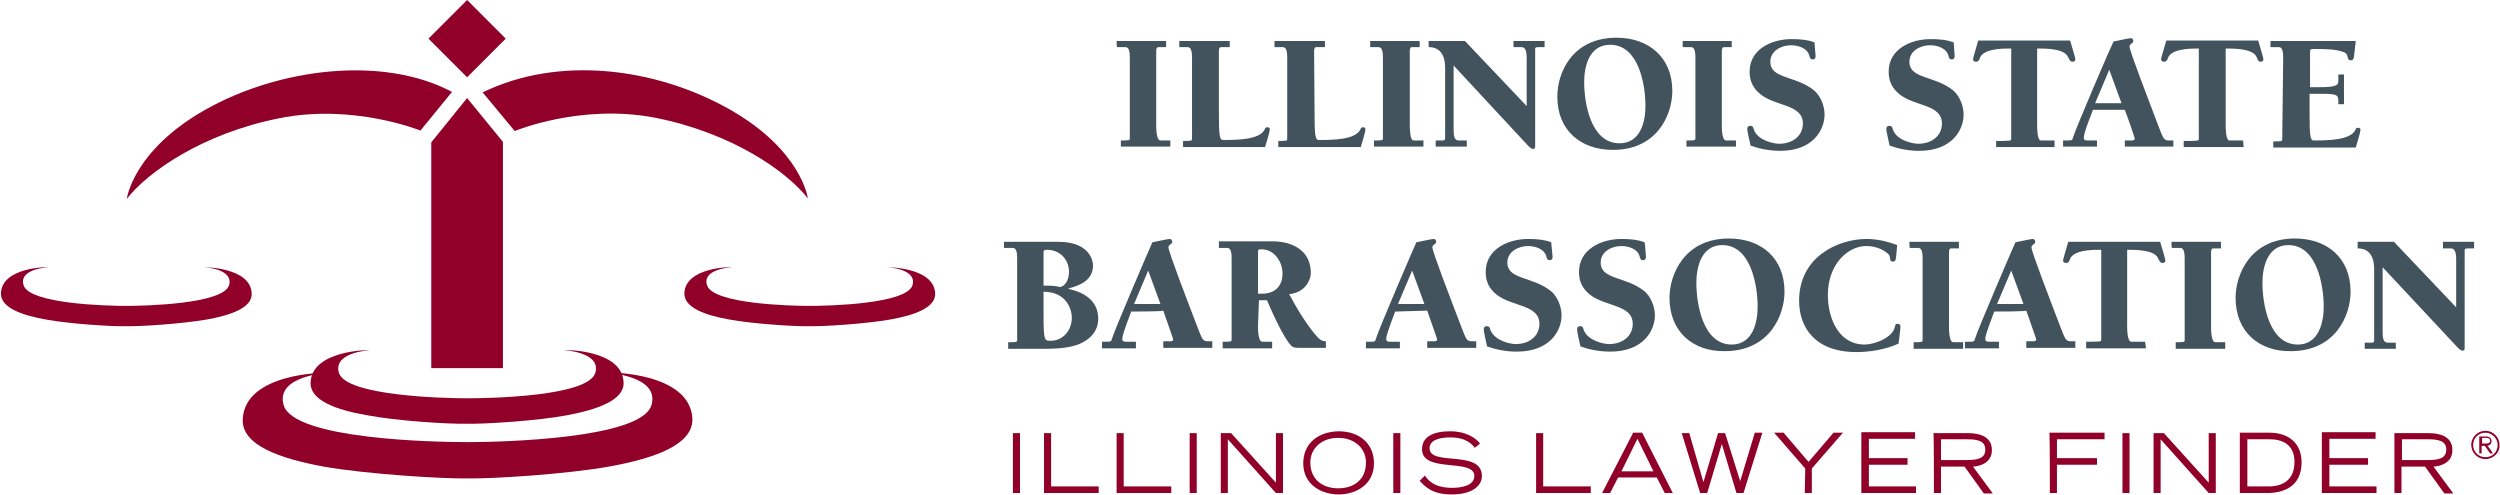 <?xml version="1.0" encoding="utf-8"?>
<!-- Generator: Adobe Illustrator 26.0.1, SVG Export Plug-In . SVG Version: 6.00 Build 0)  -->
<svg version="1.1" id="Layer_1" xmlns="http://www.w3.org/2000/svg" xmlns:xlink="http://www.w3.org/1999/xlink" x="0px" y="0px"
	 viewBox="0 0 530.4 105" style="enable-background:new 0 0 530.4 105;" xml:space="preserve">
<style type="text/css">
	.st0{fill:#42535D;}
	.st1{fill:#910028;}
</style>
<path class="st0" d="M213,51.3h11.5c7,0,7.4,4.4,7.4,5c0,3.3-3,4.3-5.2,4.9v0.1c3.3,0.7,6.3,2.5,6.3,6.3c0,2.8-1.9,4.6-4.3,5.5
	c-2.2,0.8-4.9,0.9-7.2,0.9h-7.6v-1.4c1.6,0,1.9,0,1.9-0.4V54.8c0-2.2-0.6-2.2-1.1-2.2H213C213,52.7,213,51.3,213,51.3z M221.4,66.8
	c0,5.5,0.2,5.5,1.5,5.5c2.7,0,4.5-2.3,4.5-4.9c0-1.7-1.1-5.5-6-5.5L221.4,66.8L221.4,66.8z M221.4,60.6c1.4,0,2.5,0,3.5,0.3
	c1.4-0.3,1.9-2,1.9-3.2c0-2.6-1.9-4.7-4.6-4.7c-0.3,0-0.8,0-0.8,0.4V60.6z"/>
<path class="st0" d="M240,66.1c-0.1,0.4-1.9,4.7-1.9,5.8c0,0.6,0.4,0.6,0.9,0.6h2v1.4h-7.2v-1.4h1c0.9,0,1-0.1,1.1-0.6
	c0.6-2,8.2-19.7,8.6-20.5c1.1-0.2,3.2-0.7,3.7-0.7c0.3,0,0.5,0.3,0.5,0.6c0,0.6-0.8,0.5-0.8,1.2c0,0.9,3.9,11,6,16.5
	c1.1,2.8,1.2,3.4,2.3,3.4h1v1.4h-10.4v-1.4h1.5c0.2,0,0.6,0,0.6-0.4c0-0.2-1.4-4-2.1-6.1C246.8,66.1,240,66.1,240,66.1z M243.6,57.4
	l-3,7.1h5.6C246.2,64.5,243.6,57.4,243.6,57.4z"/>
<path class="st0" d="M266.9,69.1c0,0.7,0,3.4,0.9,3.4h2.1v1.4h-10.5v-1.4c1.6,0,1.9,0,1.9-0.4V54.8c0-2.2-0.6-2.2-1.1-2.2h-1.6v-1.4
	h11.5c0.7,0,8,0,8,6.8c0,1.1-1,4.1-4.6,4.4c1.7,3.2,4,6.9,6,9.1c0.5,0.5,0.9,0.9,1.8,0.9v1.4h-5.2c-1.4,0-1.7,0-2.2-0.5
	c-1.6-1.7-3.9-6.8-5.1-9.6h-1.7L266.9,69.1L266.9,69.1z M266.9,62.3h0.9c2.7,0,4.3-1.6,4.3-4.3c0-2.5-1.8-5.1-4.4-5.1
	c-0.5,0-0.8,0-0.8,0.4V62.3z"/>
<path class="st0" d="M296,66.1c-0.1,0.4-1.9,4.7-1.9,5.8c0,0.6,0.4,0.6,0.9,0.6h2v1.4h-7.2v-1.4h1c0.9,0,1-0.1,1.1-0.6
	c0.6-2,8.2-19.7,8.6-20.5c1.1-0.2,3.2-0.7,3.7-0.7c0.3,0,0.5,0.3,0.5,0.6c0,0.6-0.8,0.5-0.8,1.2c0,0.9,3.9,11,6,16.5
	c1.1,2.8,1.2,3.4,2.3,3.4h1v1.4h-10.4v-1.4h1.5c0.2,0,0.6,0,0.6-0.4c0-0.2-1.4-4-2.1-6.1L296,66.1L296,66.1z M299.6,57.4l-3,7.1h5.6
	C302.2,64.5,299.6,57.4,299.6,57.4z"/>
<path class="st0" d="M329.4,54.5c0,0.3-0.1,0.7-0.6,0.7c-0.5,0-0.6-0.3-0.7-0.7c-0.4-1.7-2.4-2.3-3.9-2.3c-2.1,0-4.4,1.2-4.4,3.5
	c0,3.7,5.4,2.9,9.3,6.1c1.3,1.1,2.2,3.2,2.2,5.1c0,3.2-2.4,7.7-9.5,7.7c-2.2,0-4.3-0.4-6.3-1.1c-0.2-1-0.7-3-0.7-3.6
	c0-0.5,0.2-0.7,0.7-0.7c0.5,0,0.6,0.4,0.7,0.8c0.9,2.3,4.2,3,5.4,3c2.6,0,5-1.5,5-4.3c0-4.1-5.8-3.6-9.1-6.2
	c-1.6-1.3-2.3-2.8-2.3-4.8c0-4.8,4.7-7,9-7c1.6,0,3.3,0.1,4.9,0.7L329.4,54.5L329.4,54.5z"/>
<path class="st0" d="M349.2,54.5c0,0.3-0.1,0.7-0.6,0.7c-0.5,0-0.6-0.3-0.7-0.7c-0.4-1.7-2.4-2.3-3.9-2.3c-2.1,0-4.4,1.2-4.4,3.5
	c0,3.7,5.4,2.9,9.3,6.1c1.3,1.1,2.2,3.2,2.2,5.1c0,3.2-2.4,7.7-9.5,7.7c-2.2,0-4.3-0.4-6.3-1.1c-0.2-1-0.7-3-0.7-3.6
	c0-0.5,0.2-0.7,0.7-0.7c0.5,0,0.6,0.4,0.7,0.8c0.9,2.3,4.2,3,5.4,3c2.6,0,5-1.5,5-4.3c0-4.1-5.8-3.6-9.1-6.2
	c-1.6-1.3-2.3-2.8-2.3-4.8c0-4.8,4.7-7,9-7c1.6,0,3.3,0.1,4.9,0.7C349,51.3,349.2,54.5,349.2,54.5z"/>
<path class="st0" d="M354.2,63.2c0-4.9,3.1-12.6,12.6-12.6c6.8,0,11.8,4.1,11.8,11.3c0,4.9-3.1,12.6-12.7,12.6
	C359.2,74.6,354.2,70.4,354.2,63.2z M367.4,73.1c4.4,0,5.5-4.6,5.5-8c0-4.5-1.4-13.1-7.5-13.1c-4.4,0-5.5,4.6-5.5,8
	C359.9,64.5,361.3,73.1,367.4,73.1z"/>
<path class="st0" d="M402.3,54.3c-0.1,0.5,0,1.2-0.7,1.2c-0.5,0-0.6-0.3-0.6-0.7c-0.1-0.5-0.1-0.7-0.5-1c-1.2-1.1-3-1.6-4.6-1.6
	c-3.7,0-8.1,3.7-8.1,10.4c0,4.8,2.2,10.5,7.8,10.5c2,0,5.9-1.4,6.4-3.7c0.1-0.4,0.1-0.7,0.6-0.7c0.4,0,0.6,0.2,0.6,0.6
	c0,0.5-0.2,1.9-0.4,3.6c-2.6,1.2-6,1.8-8.9,1.8c-9,0-12.2-5.4-12.2-10.9c0-9.5,8.5-13.1,14.3-13.1c2.2,0,4.4,0.5,6.5,1.3L402.3,54.3
	z"/>
<path class="st0" d="M405.1,51.3h10.5v1.4h-1.4c-0.5,0-0.6,0-0.7,0.7v15.8c0,0.7,0,3.4,0.9,3.4h2.1v1.4H406v-1.4
	c1.6,0,1.9,0,1.9-0.4V54.8c0-2.2-0.6-2.2-1.1-2.2h-1.6C405.1,52.7,405.1,51.3,405.1,51.3z"/>
<path class="st0" d="M423.1,66.1c-0.1,0.4-1.9,4.7-1.9,5.8c0,0.6,0.4,0.6,0.9,0.6h2v1.4h-7.2v-1.4h1c0.9,0,1-0.1,1.1-0.6
	c0.6-2,8.2-19.7,8.6-20.5c1.1-0.2,3.2-0.7,3.7-0.7c0.3,0,0.5,0.3,0.5,0.6c0,0.6-0.8,0.5-0.8,1.2c0,0.9,3.9,11,6,16.5
	c1.1,2.8,1.2,3.4,2.3,3.4h1v1.4h-10.4v-1.4h1.5c0.2,0,0.6,0,0.6-0.4c0-0.2-1.4-4-2.1-6.1C429.9,66.1,423.1,66.1,423.1,66.1z
	 M426.7,57.4l-3,7.1h5.6C429.3,64.5,426.7,57.4,426.7,57.4z"/>
<path class="st0" d="M455.3,73.9h-12.7v-1.4c2.9,0,3.2,0,3.2-0.4V53h-0.6c-5.2,0-5.8,1.5-6,1.9c-0.2,0.6-0.4,0.9-0.9,0.9
	c-0.3,0-0.6-0.2-0.6-0.5c0-0.4,0.5-1.8,1.1-4h19.5c0.6,2.1,1.1,3.6,1.1,4c0,0.3-0.2,0.5-0.6,0.5c-0.4,0-0.6-0.3-0.9-0.9
	c-0.2-0.5-0.8-1.9-6-1.9h-0.6v16.1c0,0.7,0,3.4,0.9,3.4h2.9L455.3,73.9L455.3,73.9z"/>
<path class="st0" d="M460.7,51.3h10.5v1.4h-1.4c-0.5,0-0.6,0-0.7,0.7v15.8c0,0.7,0,3.4,0.9,3.4h2.1v1.4h-10.5v-1.4
	c1.6,0,1.9,0,1.9-0.4V54.8c0-2.2-0.6-2.2-1.1-2.2h-1.6C460.7,52.7,460.7,51.3,460.7,51.3z"/>
<path class="st0" d="M474.3,63.2c0-4.9,3.1-12.6,12.6-12.6c6.8,0,11.8,4.1,11.8,11.3c0,4.9-3.1,12.6-12.7,12.6
	C479.3,74.6,474.3,70.4,474.3,63.2L474.3,63.2z M487.5,73.1c4.4,0,5.5-4.6,5.5-8c0-4.5-1.4-13.1-7.5-13.1c-4.4,0-5.5,4.6-5.5,8
	C480,64.5,481.4,73.1,487.5,73.1z"/>
<path class="st0" d="M521.1,65.2V55c0-1.5-0.3-2.3-1.1-2.3h-1.7v-1.4h6.6v1.4h-1.3c-0.3,0-0.7,0-0.7,0.4v20.8c0,0.3-0.1,0.5-0.4,0.5
	c-0.5,0-1-0.6-1.3-0.9l-15.7-16.8v13.7c0,1.5,0.2,2.3,1.1,2.3h1.7v1.3h-6.6v-1.3h1.3c0.3,0,0.7,0,0.7-0.4V57.1
	c0-4.4-2.8-4.4-3.5-4.4v-1.4h7.7C507.9,51.3,521.1,65.2,521.1,65.2z"/>
<path class="st0" d="M236.9,8.7h10.5V10H246c-0.5,0-0.6,0-0.7,0.7v15.7c0,0.7,0,3.4,0.9,3.4h2.1v1.3h-10.5v-1.3c1.6,0,1.9,0,1.9-0.4
	V12.2c0-2.2-0.6-2.2-1.1-2.2h-1.6C236.9,10,236.9,8.7,236.9,8.7z"/>
<path class="st0" d="M258.6,24.2c0,4.8,0.2,5.5,0.9,5.5c3.3,0,7.7-0.1,8.8-2.2c0.1-0.3,0.2-0.5,0.6-0.5c0.4,0,0.5,0.2,0.5,0.5
	c0,0.4-0.7,2.7-1,3.7H251v-1.3c1.6,0,1.9,0,1.9-0.4V12.2c0-2.2-0.6-2.2-1.1-2.2h-1.6V8.7h10.7V10h-1.6c-0.5,0-0.6,0-0.7,0.7
	C258.6,10.7,258.6,24.2,258.6,24.2z"/>
<path class="st0" d="M278.9,24.2c0,4.8,0.2,5.5,0.9,5.5c3.3,0,7.7-0.1,8.8-2.2c0.1-0.3,0.2-0.5,0.6-0.5c0.4,0,0.5,0.2,0.5,0.5
	c0,0.4-0.7,2.7-1,3.7h-17.5v-1.3c1.6,0,1.9,0,1.9-0.4V12.2c0-2.2-0.6-2.2-1.1-2.2h-1.6V8.7h10.7V10h-1.6c-0.5,0-0.6,0-0.7,0.7
	L278.9,24.2L278.9,24.2z"/>
<path class="st0" d="M290.7,8.7h10.5V10h-1.4c-0.5,0-0.6,0-0.7,0.7v15.7c0,0.7,0,3.4,0.8,3.4h2.1v1.3h-10.5v-1.3
	c1.6,0,1.9,0,1.9-0.4V12.2c0-2.2-0.6-2.2-1.1-2.2h-1.6C290.7,10,290.7,8.7,290.7,8.7z"/>
<path class="st0" d="M323.9,22.5V12.3c0-1.5-0.3-2.3-1.1-2.3h-1.7V8.7h6.6V10h-1.3c-0.3,0-0.7,0-0.7,0.4v20.7c0,0.3-0.1,0.5-0.4,0.5
	c-0.5,0-1-0.6-1.3-0.9l-15.6-16.8v13.6c0,1.5,0.2,2.3,1.1,2.3h1.7v1.3h-6.6v-1.3h1.3c0.3,0,0.7,0,0.7-0.4v-15c0-4.4-2.8-4.4-3.5-4.4
	V8.7h7.7L323.9,22.5L323.9,22.5z"/>
<path class="st0" d="M330.4,20.5c0-4.9,3-12.5,12.6-12.5c6.7,0,11.8,4.1,11.8,11.3c0,4.9-3.1,12.5-12.6,12.5
	C335.4,31.8,330.4,27.7,330.4,20.5L330.4,20.5z M343.6,30.4c4.4,0,5.5-4.5,5.5-7.9c0-4.5-1.4-13-7.5-13c-4.4,0-5.5,4.5-5.5,7.9
	C336.1,21.9,337.5,30.4,343.6,30.4z"/>
<path class="st0" d="M356.9,8.7h10.5V10H366c-0.5,0-0.6,0-0.7,0.7v15.7c0,0.7,0,3.4,0.9,3.4h2.1v1.3h-10.5v-1.3c1.6,0,1.9,0,1.9-0.4
	V12.2c0-2.2-0.6-2.2-1.1-2.2h-1.6V8.7L356.9,8.7z"/>
<path class="st0" d="M385.2,11.9c0,0.3-0.1,0.7-0.6,0.7c-0.5,0-0.6-0.3-0.7-0.7c-0.4-1.7-2.4-2.3-3.9-2.3c-2.1,0-4.4,1.2-4.4,3.5
	c0,3.7,5.4,2.9,9.3,6.1c1.3,1.1,2.2,3.2,2.2,5.1c0,3.2-2.4,7.7-9.4,7.7c-2.2,0-4.3-0.4-6.3-1.1c-0.2-1-0.7-3-0.7-3.5
	c0-0.5,0.2-0.7,0.7-0.7c0.5,0,0.6,0.4,0.7,0.8c0.8,2.3,4.2,3,5.4,3c2.6,0,5-1.5,5-4.3c0-4.1-5.8-3.6-9-6.2c-1.6-1.3-2.3-2.8-2.3-4.8
	c0-4.8,4.7-6.9,8.9-6.9c1.6,0,3.3,0.1,4.9,0.7C384.9,8.7,385.2,11.9,385.2,11.9z"/>
<path class="st0" d="M414.7,11.9c0,0.3-0.1,0.7-0.6,0.7c-0.5,0-0.6-0.3-0.7-0.7c-0.4-1.7-2.4-2.3-3.9-2.3c-2.1,0-4.4,1.2-4.4,3.5
	c0,3.7,5.4,2.9,9.3,6.1c1.3,1.1,2.2,3.2,2.2,5.1c0,3.2-2.4,7.7-9.4,7.7c-2.2,0-4.3-0.4-6.3-1.1c-0.2-1-0.7-3-0.7-3.5
	c0-0.5,0.2-0.7,0.7-0.7c0.5,0,0.6,0.4,0.7,0.8c0.8,2.3,4.2,3,5.4,3c2.6,0,5-1.5,5-4.3c0-4.1-5.8-3.6-9-6.2c-1.6-1.3-2.3-2.8-2.3-4.8
	c0-4.8,4.7-6.9,8.9-6.9c1.6,0,3.3,0.1,4.9,0.7L414.7,11.9L414.7,11.9z"/>
<path class="st0" d="M436.2,31.2h-12.7v-1.3c2.9,0,3.2,0,3.2-0.4V10.3h-0.6c-5.2,0-5.8,1.5-6,1.9c-0.2,0.6-0.4,0.9-0.9,0.9
	c-0.3,0-0.6-0.2-0.6-0.5c0-0.4,0.5-1.8,1.1-4h19.5c0.6,2.1,1.1,3.6,1.1,4c0,0.3-0.2,0.5-0.6,0.5c-0.4,0-0.6-0.3-0.9-0.9
	c-0.2-0.5-0.8-1.9-6-1.9h-0.6v16.1c0,0.7,0,3.4,0.8,3.4h2.9V31.2z"/>
<path class="st0" d="M444,23.4c-0.1,0.4-1.9,4.6-1.9,5.8c0,0.6,0.4,0.6,0.9,0.6h1.9v1.3h-7.2v-1.3h1c0.9,0,1-0.1,1.1-0.6
	c0.6-2,8.2-19.7,8.6-20.4c1.1-0.2,3.2-0.7,3.7-0.7c0.3,0,0.5,0.3,0.5,0.6c0,0.6-0.8,0.5-0.8,1.2c0,0.9,3.9,10.9,6,16.5
	c1.1,2.8,1.2,3.4,2.3,3.4h1v1.3h-10.3v-1.3h1.5c0.2,0,0.6,0,0.6-0.4c0-0.2-1.3-4-2.1-6.1H444L444,23.4z M447.5,14.8l-3,7.1h5.6
	L447.5,14.8z"/>
<path class="st0" d="M476,31.2h-12.7v-1.3c2.9,0,3.2,0,3.2-0.4V10.3H466c-5.2,0-5.8,1.5-6,1.9c-0.2,0.6-0.4,0.9-0.9,0.9
	c-0.3,0-0.6-0.2-0.6-0.5c0-0.4,0.5-1.8,1.1-4h19.5c0.6,2.1,1.1,3.6,1.1,4c0,0.3-0.2,0.5-0.6,0.5c-0.4,0-0.6-0.3-0.8-0.9
	c-0.2-0.5-0.8-1.9-6-1.9h-0.6v16.1c0,0.7,0,3.4,0.8,3.4h2.9L476,31.2L476,31.2z"/>
<path class="st0" d="M484.4,12.2c0-2.2-0.6-2.2-1.1-2.2h-1.6V8.7h18.1l-0.3,2.6c-0.1,0.5,0,1.5-0.7,1.5c-0.5,0-0.6-0.2-0.7-0.6
	c-0.1-0.7-0.4-1-1-1.2c-1.8-0.6-3.6-0.6-6.3-0.6c-0.5,0-0.7,0-0.7,0.6v7.5h1.9c4,0,4.1-0.5,4.1-1.5v-1.2h1.2v6.3h-1.2v-0.6
	c0-1.1,0-1.6-3-1.6h-3.1v4.4c0,4.8,0.2,5.5,0.9,5.5c3.3,0,7.7-0.1,8.8-2.2c0.1-0.3,0.2-0.5,0.6-0.5c0.4,0,0.5,0.2,0.5,0.5
	c0,0.4-0.7,2.7-1,3.7h-17.5v-1.3c1.6,0,1.9,0,1.9-0.4L484.4,12.2L484.4,12.2z"/>
<g>
	<path class="st1" d="M95.9,19.5l-6.7,8.2c0,0-14.3-5.8-30-2.6c-16.1,3.2-27.8,11.3-32.3,17.1c0,0,1.3-10.3,16.8-19
		C59.2,14.5,81.2,11.7,95.9,19.5z"/>
	<path class="st1" d="M102.4,19.6l6.8,8.2c0,0,14.1-5.9,29.9-2.8c16.1,3.2,27.8,11.3,32.3,17.1c0,0-1.3-10.3-16.8-19
		C139.1,14.4,118.6,11.7,102.4,19.6L102.4,19.6z"/>
	<path class="st1" d="M99.1,0l-8.2,8.2l8.2,8.2l8.2-8.2C107.3,8.2,99.1,0,99.1,0z"/>
	<path class="st1" d="M99.1,20.8l-7.6,9.4v47.9h15.2v-48C106.7,30.1,99.1,20.8,99.1,20.8z"/>
	<path class="st1" d="M99,89.9c3.6,0.1,14.9-0.6,21.3-1.8c6.4-1.2,12.2-3.2,12-7c-0.3-6.9-12.4-6.9-12.6-6.8c0,0,7.9,0.4,6.6,4.8
		c-1.5,5-22.2,5.4-27.2,5.4h0c-5,0-25.7-0.5-27.2-5.4c-1.3-4.4,6.6-4.8,6.6-4.8c-0.2-0.1-12.3,0-12.6,6.8c-0.2,3.9,5.6,5.9,12,7
		C84.1,89.3,95.4,90,99,89.9L99,89.9L99,89.9z"/>
	<path class="st1" d="M99.2,101.5c5.2,0.1,21.3-0.9,30.5-2.6c9.1-1.7,17.4-4.5,17.2-10.1c-0.5-9.8-17.8-9.9-18.1-9.7
		c0,0,11.3,0.6,9.4,6.9c-2.2,7.1-31.8,7.8-39,7.8h0c-7.1,0-36.8-0.6-39-7.8c-1.9-6.3,9.4-6.9,9.4-6.9C69.3,79,52,79,51.5,88.9
		c-0.3,5.6,8,8.4,17.2,10.1C77.8,100.6,94,101.6,99.2,101.5C99.1,101.5,99.2,101.5,99.2,101.5z"/>
	<path class="st1" d="M26.7,69.2c2.9,0.1,11.9-0.5,17.1-1.4c5.1-0.9,9.8-2.5,9.6-5.6c-0.3-5.5-10-5.5-10.1-5.5c0,0,6.3,0.3,5.3,3.8
		c-1.2,4-17.8,4.4-21.8,4.4h0c-4,0-20.6-0.4-21.8-4.4c-1.1-3.5,5.3-3.8,5.3-3.8c-0.2-0.1-9.9,0-10.1,5.5c-0.1,3.1,4.5,4.7,9.6,5.6
		C14.7,68.7,23.8,69.3,26.7,69.2C26.7,69.2,26.7,69.2,26.7,69.2z"/>
	<path class="st1" d="M171.7,69.2c2.9,0.1,11.9-0.5,17.1-1.4c5.1-0.9,9.8-2.5,9.6-5.6c-0.3-5.5-10-5.5-10.1-5.5c0,0,6.3,0.3,5.3,3.8
		c-1.2,4-17.8,4.4-21.8,4.4h0c-4,0-20.6-0.4-21.8-4.4c-1.1-3.5,5.3-3.8,5.3-3.8c-0.2-0.1-9.9,0-10.1,5.5c-0.1,3.1,4.5,4.7,9.6,5.6
		C159.7,68.7,168.8,69.3,171.7,69.2L171.7,69.2L171.7,69.2z"/>
	<path class="st1" d="M214.9,104.6h1.5V91.9h-1.5V104.6z M221.5,104.6h11.6v-1.4h-10.1V91.9h-1.5L221.5,104.6L221.5,104.6z
		 M236.9,104.6h11.6v-1.4h-10.1V91.9h-1.5L236.9,104.6L236.9,104.6z M252.4,104.6h1.5V91.9h-1.5V104.6z M259,104.6h1.5V93.2
		l10.2,11.4h1.5V91.9h-1.5v10.5l-9.5-10.5H259V104.6z M276.5,98.3c0,4.5,3.8,6.6,7.5,6.6c3.7,0,7.5-2.1,7.5-6.6
		c0-4.2-3.1-6.8-7.5-6.8C279.6,91.6,276.5,94.1,276.5,98.3L276.5,98.3z M278,98.1c0-2.8,2.2-5.2,5.9-5.2c3.7,0,5.9,2.4,5.9,5.2
		c0,3.9-2.8,5.5-5.9,5.5C280.8,103.6,278,101.9,278,98.1z M295.6,104.6h1.5V91.9h-1.5V104.6z M301.2,102c1.1,1.2,2.6,2.9,6.8,2.9
		c4.3,0,6.4-1.8,6.4-3.9c0-5.7-11.1-2-11.1-5.9c0-1.6,1.8-2.3,4.4-2.3c3.5,0,4.7,1.6,5.2,2.2l1.1-0.9c-0.9-1.2-3-2.6-6.3-2.6
		c-3.5,0-6,1.1-6,3.8c0,5.2,11.1,1.8,11.1,5.7c0,2-2.7,2.5-4.7,2.5c-3.8,0-5.1-1.6-5.8-2.6L301.2,102z M325.9,104.6h11.6v-1.4h-10.1
		V91.9h-1.5C325.9,91.9,325.9,104.6,325.9,104.6z M344,100l3.4-6.9l3.4,6.9H344z M339.9,104.6h1.7l1.7-3.3h8.2l1.7,3.3h1.7
		l-6.5-12.8h-1.9L339.9,104.6z M360.7,104.6h1.5l3.1-10.4h0l3.1,10.4h1.5l4-12.8h-1.6l-3.1,10.3h0L366,91.9h-1.5l-3.1,10.4h0
		l-3-10.4h-1.6L360.7,104.6L360.7,104.6z M382.9,104.6h1.5v-5.2l6.6-7.6h-2l-5.3,6.2l-5.3-6.2h-2l6.6,7.6L382.9,104.6L382.9,104.6z
		 M394.9,104.6h11.6v-1.4h-10v-4.6h8.2v-1.4h-8.2v-4.1h9.8v-1.4h-11.4C394.9,91.9,394.9,104.6,394.9,104.6z M411.8,93.2h5.5
		c2.2,0,3.9,0.3,3.9,2.2c0,1.9-1.7,2.2-3.9,2.2h-5.5V93.2z M410.3,104.6h1.5V99h5l4.1,5.7h1.9l-4.2-5.7c1.5-0.1,4-0.8,4-3.5
		c0-3.1-3-3.6-5-3.6h-7.4C410.3,91.9,410.3,104.6,410.3,104.6z M434.9,104.6h1.5v-6h8.5v-1.4h-8.5v-4h10.1v-1.4h-11.7
		C434.9,91.9,434.9,104.6,434.9,104.6z M450.3,104.6h1.5V91.9h-1.5V104.6z M456.9,104.6h1.5V93.2l10.2,11.4h1.5V91.9h-1.5v10.5
		l-9.5-10.5h-2.2L456.9,104.6L456.9,104.6z M475.2,104.6h5.8c3.4,0,7.3-1.3,7.3-6.5c0-4.2-2.9-6.3-6.8-6.3h-6.3L475.2,104.6
		L475.2,104.6z M476.8,93.2h4.8c2.6,0,5.2,1.1,5.2,4.8c0,5-4.2,5.2-5.5,5.2h-4.5V93.2z M492.6,104.6h11.6v-1.4h-10v-4.6h8.2v-1.4
		h-8.2v-4.1h9.8v-1.4h-11.4V104.6L492.6,104.6z M509.6,93.2h5.5c2.2,0,3.9,0.3,3.9,2.2c0,1.9-1.7,2.2-3.9,2.2h-5.5V93.2z M508,104.6
		h1.5V99h5l4.1,5.7h1.9l-4.2-5.7c1.5-0.1,4-0.8,4-3.5c0-3.1-3-3.6-5-3.6H508C508,91.9,508,104.6,508,104.6z"/>
	<path class="st1" d="M527.3,97.4c-1.7,0-3-1.4-3-3c0-1.7,1.4-3,3-3c1.7,0,3,1.4,3,3C530.4,96,529,97.4,527.3,97.4z M527.3,91.8
		c-1.4,0-2.6,1.1-2.6,2.6c0,1.4,1.1,2.6,2.6,2.6s2.6-1.1,2.6-2.6C529.9,93,528.7,91.8,527.3,91.8z M526.6,93v1.1h0.8
		c0.5,0,0.9-0.1,0.9-0.6c0-0.5-0.4-0.6-0.9-0.6H526.6z M528.9,96.2h-0.6l-1.1-1.6h-0.7v1.6h-0.5v-3.6h1.4c0.8,0,1.2,0.4,1.2,1
		c0,0.6-0.4,0.9-0.9,1C527.9,94.6,528.9,96.2,528.9,96.2z"/>
</g>
</svg>
